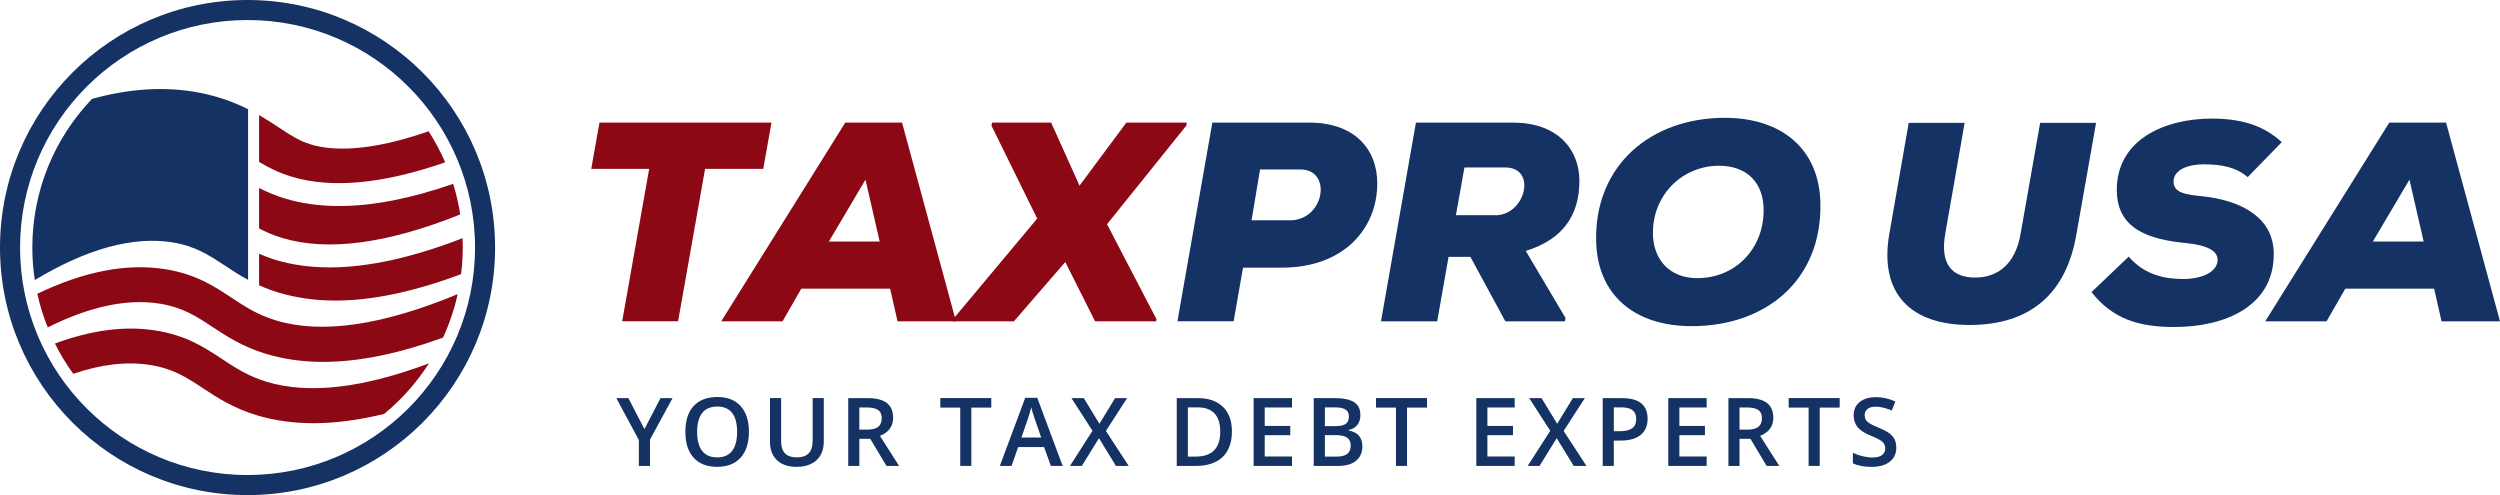 <?xml version="1.0" encoding="UTF-8"?>
<svg xmlns="http://www.w3.org/2000/svg" id="Layer_1" data-name="Layer 1" viewBox="0 0 682.8 135.21">
  <defs>
    <style>
      .cls-1 {
        fill: none;
      }

      .cls-2 {
        fill: #143263;
      }

      .cls-3 {
        fill: #143263;
      }

      .cls-4 {
        fill: #8c0814;
      }
    </style>
  </defs>
  <g>
    <path class="cls-3" d="M176.02,117.18l4.38-8.45h3.29l-6.17,11.34v7.18h-3.04v-7.08l-6.15-11.44h3.29l4.38,8.45Z"></path>
    <path class="cls-3" d="M204.54,117.96c0,3.02-.75,5.36-2.26,7.03-1.51,1.67-3.64,2.51-6.4,2.51s-4.94-.83-6.44-2.49c-1.5-1.66-2.25-4.02-2.25-7.08s.75-5.41,2.26-7.04,3.66-2.46,6.46-2.46,4.88.83,6.39,2.5c1.5,1.67,2.25,4.01,2.25,7.03ZM190.4,117.96c0,2.28.46,4.01,1.38,5.19.92,1.18,2.29,1.77,4.09,1.77s3.16-.58,4.07-1.75c.92-1.17,1.38-2.9,1.38-5.21s-.45-4-1.36-5.17-2.26-1.76-4.06-1.76-3.19.59-4.11,1.76-1.39,2.9-1.39,5.17Z"></path>
    <path class="cls-3" d="M224.99,108.73v11.99c0,1.37-.29,2.57-.88,3.59-.59,1.03-1.44,1.82-2.55,2.37-1.11.55-2.44.83-3.99.83-2.3,0-4.08-.61-5.36-1.82-1.28-1.22-1.91-2.89-1.91-5.02v-11.94h3.04v11.72c0,1.53.36,2.66,1.06,3.38.71.73,1.8,1.09,3.27,1.09,2.85,0,4.28-1.5,4.28-4.5v-11.7h3.03Z"></path>
    <path class="cls-3" d="M234.7,119.85v7.4h-3.03v-18.52h5.23c2.39,0,4.16.45,5.31,1.34s1.72,2.25,1.72,4.05c0,2.31-1.2,3.95-3.6,4.93l5.23,8.2h-3.45l-4.43-7.4h-2.99ZM234.7,117.34h2.1c1.41,0,2.43-.26,3.07-.79.63-.52.95-1.3.95-2.33s-.34-1.8-1.03-2.26c-.68-.46-1.71-.68-3.09-.68h-2v6.06Z"></path>
    <path class="cls-3" d="M265.29,127.25h-3.03v-15.93h-5.45v-2.6h13.93v2.6h-5.45v15.93Z"></path>
    <path class="cls-3" d="M287.01,127.25l-1.85-5.14h-7.08l-1.81,5.14h-3.19l6.93-18.6h3.29l6.93,18.6h-3.22ZM284.37,119.5l-1.74-5.04c-.13-.34-.3-.87-.53-1.6-.22-.73-.38-1.26-.46-1.6-.23,1.04-.56,2.17-1,3.41l-1.67,4.83h5.4Z"></path>
    <path class="cls-3" d="M308.27,127.25h-3.48l-4.64-7.58-4.68,7.58h-3.24l6.15-9.6-5.75-8.92h3.37l4.28,7.01,4.28-7.01h3.27l-5.79,8.97,6.23,9.55Z"></path>
    <path class="cls-3" d="M336.46,117.81c0,3.06-.85,5.4-2.55,7.01-1.7,1.62-4.14,2.43-7.34,2.43h-5.18v-18.52h5.73c2.95,0,5.24.79,6.88,2.38s2.46,3.82,2.46,6.7ZM333.27,117.91c0-4.44-2.07-6.65-6.22-6.65h-2.62v13.44h2.15c4.46,0,6.69-2.26,6.69-6.79Z"></path>
    <path class="cls-3" d="M352.87,127.25h-10.48v-18.52h10.48v2.56h-7.45v5.04h6.98v2.53h-6.98v5.82h7.45v2.57Z"></path>
    <path class="cls-3" d="M358.82,108.73h5.5c2.55,0,4.39.37,5.53,1.12,1.14.74,1.7,1.92,1.7,3.52,0,1.08-.28,1.98-.84,2.7-.56.72-1.36,1.17-2.41,1.36v.13c1.3.25,2.26.73,2.87,1.45.61.72.92,1.7.92,2.93,0,1.66-.58,2.97-1.74,3.91-1.16.94-2.78,1.41-4.85,1.41h-6.69v-18.52ZM361.85,116.38h2.91c1.27,0,2.19-.2,2.78-.6.58-.4.87-1.08.87-2.05,0-.87-.31-1.5-.94-1.89-.63-.39-1.63-.58-3-.58h-2.62v5.12ZM361.85,118.84v5.87h3.22c1.27,0,2.22-.24,2.87-.73.65-.49.97-1.25.97-2.3,0-.96-.33-1.68-.99-2.14-.66-.46-1.66-.7-3-.7h-3.07Z"></path>
    <path class="cls-3" d="M384.29,127.25h-3.03v-15.93h-5.45v-2.6h13.93v2.6h-5.45v15.93Z"></path>
    <path class="cls-3" d="M413.69,127.25h-10.48v-18.52h10.48v2.56h-7.45v5.04h6.98v2.53h-6.98v5.82h7.45v2.57Z"></path>
    <path class="cls-3" d="M433.29,127.25h-3.48l-4.64-7.58-4.68,7.58h-3.24l6.15-9.6-5.75-8.92h3.37l4.28,7.01,4.28-7.01h3.27l-5.79,8.97,6.23,9.55Z"></path>
    <path class="cls-3" d="M450,114.33c0,1.93-.63,3.42-1.9,4.45-1.27,1.03-3.07,1.55-5.41,1.55h-1.93v6.93h-3.03v-18.52h5.33c2.31,0,4.05.47,5.2,1.42,1.15.95,1.73,2.34,1.73,4.18ZM440.76,117.77h1.61c1.55,0,2.69-.27,3.42-.81.73-.54,1.09-1.38,1.09-2.53,0-1.06-.33-1.86-.98-2.38-.65-.52-1.66-.79-3.04-.79h-2.1v6.51Z"></path>
    <path class="cls-3" d="M466.12,127.25h-10.48v-18.52h10.48v2.56h-7.45v5.04h6.98v2.53h-6.98v5.82h7.45v2.57Z"></path>
    <path class="cls-3" d="M475.1,119.85v7.4h-3.03v-18.52h5.23c2.39,0,4.16.45,5.31,1.34,1.15.9,1.72,2.25,1.72,4.05,0,2.31-1.2,3.95-3.6,4.93l5.23,8.2h-3.45l-4.43-7.4h-2.99ZM475.1,117.34h2.1c1.41,0,2.43-.26,3.07-.79.63-.52.95-1.3.95-2.33s-.34-1.8-1.03-2.26c-.68-.46-1.71-.68-3.09-.68h-2v6.06Z"></path>
    <path class="cls-3" d="M497,127.25h-3.03v-15.93h-5.45v-2.6h13.93v2.6h-5.45v15.93Z"></path>
    <path class="cls-3" d="M517.92,122.22c0,1.65-.6,2.94-1.79,3.88-1.19.94-2.83,1.41-4.93,1.41s-3.81-.32-5.14-.98v-2.86c.84.4,1.74.71,2.69.94.95.23,1.83.34,2.65.34,1.2,0,2.08-.23,2.65-.68s.86-1.07.86-1.84c0-.69-.26-1.28-.79-1.76-.52-.48-1.6-1.05-3.24-1.71-1.69-.68-2.88-1.47-3.57-2.34-.69-.88-1.04-1.93-1.04-3.17,0-1.54.55-2.76,1.65-3.65,1.1-.89,2.57-1.33,4.42-1.33s3.54.39,5.3,1.17l-.96,2.47c-1.65-.69-3.12-1.04-4.41-1.04-.98,0-1.72.21-2.23.64-.51.43-.76.99-.76,1.69,0,.48.1.89.3,1.24.2.34.54.67,1,.97.46.3,1.3.71,2.51,1.2,1.36.57,2.36,1.09,2.99,1.58.63.49,1.1,1.04,1.39,1.66.29.62.44,1.34.44,2.18Z"></path>
  </g>
  <g>
    <path class="cls-4" d="M177.3,46.12h-15.82l2.25-12.64h46.98l-2.25,12.64h-15.89l-7.37,41.63h-15.27l7.37-41.63Z"></path>
    <path class="cls-4" d="M243.12,78.84h-24.27l-5.12,8.92h-16.75l33.88-54.27h15.51l14.73,54.27h-15.97l-2.02-8.92ZM236.38,49.07l-10,16.9h13.88l-3.88-16.9Z"></path>
    <path class="cls-4" d="M294.84,50.7l12.79-17.21h16.51l-.16.85-21.63,26.9,13.49,25.9-.08.62h-16.67l-8.14-16.2-14.03,16.2h-16.67l.08-.62,22.95-27.45-12.48-25.35.16-.85h16.13l7.75,17.21Z"></path>
    <path class="cls-3" d="M339.49,73.1l-2.56,14.65h-15.35l9.54-54.27h26.36c12.79,0,18.68,7.52,18.68,16.59,0,12.33-9.07,22.87-25.66,23.03h-11.01ZM341.82,60.16h11.01c9.07-.54,10.93-13.88,2.33-13.88h-11.01l-2.33,13.88Z"></path>
    <path class="cls-3" d="M427.42,87.76h-16.28l-9.54-17.6h-5.97l-3.1,17.6h-15.35l9.54-54.27h26.51c12.33,0,18.14,7.44,18.14,15.89,0,9.46-4.57,16.05-14.65,19.15l10.85,18.3-.16.93ZM399.97,45.74l-2.33,13.03h11.32c7.83-.54,10.7-13.03,2.17-13.03h-11.16Z"></path>
    <path class="cls-3" d="M462.07,89.08c-15.66,0-25.9-8.53-26.13-23.41-.39-20.55,14.96-33.49,35.12-33.49,15.66,0,25.9,8.61,26.13,23.41.39,20.86-14.81,33.49-35.12,33.49ZM469.51,45.27c-9.92,0-17.91,7.75-18.06,17.99-.15,7.52,4.5,12.71,12.09,12.71,10.31,0,17.99-7.83,18.14-18.22.15-7.6-4.34-12.48-12.17-12.48Z"></path>
    <path class="cls-3" d="M572.48,33.56l-5.35,30.31c-2.71,16.05-12.33,24.89-29.23,24.89-15.89,0-24.81-8.45-21.86-25.04l5.27-30.16h15.27l-5.27,30.16c-1.55,8.53,1.94,12.09,8.14,12.09s11.01-3.72,12.41-11.94l5.35-30.31h15.27Z"></path>
    <path class="cls-3" d="M613.88,48.37c-3.26-2.79-7.29-3.49-12.02-3.49-3.95,0-8.22,1.32-8.22,4.73,0,3.1,3.41,3.57,8.22,4.03,9.61,1.09,19.15,5.35,19.15,15.74,0,14.11-13.02,19.93-27.21,19.93-9.46,0-16.75-2.09-22.56-9.54l10.16-9.69c4.42,5.19,10.23,6.12,14.81,6.12,5.43,0,9.46-2.02,9.46-5.27,0-2.4-2.87-3.95-8.3-4.5-10.47-1.01-19.23-3.8-19.23-14.58,0-13.88,13.34-19.46,25.9-19.46,8.14,0,14.19,1.86,19.15,6.44l-9.3,9.54Z"></path>
    <path class="cls-3" d="M664.82,78.84h-24.27l-5.12,8.92h-16.75l33.88-54.27h15.51l14.73,54.27h-15.97l-2.02-8.92ZM658.07,49.07l-10,16.9h13.88l-3.88-16.9Z"></path>
  </g>
  <g>
    <path class="cls-1" d="M67.61,5.47C33.29,5.47,5.47,33.29,5.47,67.61s27.82,62.13,62.13,62.13,62.13-27.82,62.13-62.13S101.92,5.47,67.61,5.47ZM104.89,113.05c-6.87,1.66-13.29,2.53-19.23,2.53-5.58,0-10.75-.73-15.56-2.18-6.46-1.96-10.84-4.85-14.71-7.4-4.32-2.85-8.05-5.31-14.32-6.32-6.39-1.02-13.44-.2-21.07,2.4-1.89-2.6-3.56-5.36-5.01-8.26,9.87-3.66,19.11-4.92,27.59-3.55,8.29,1.33,13.26,4.6,18.05,7.77,3.64,2.41,7.09,4.67,12.22,6.23,11.4,3.45,26.26,1.73,44.28-5.05-3.34,5.23-7.48,9.9-12.26,13.82ZM120.99,92.21c-12.19,4.42-23.07,6.63-32.74,6.63-5.58,0-10.76-.73-15.57-2.19-6.46-1.95-10.84-4.85-14.71-7.39-4.32-2.85-8.05-5.31-14.32-6.32-8.97-1.44-19.25.79-30.63,6.49-1.18-2.96-2.13-6.03-2.83-9.2,12.68-6.09,24.41-8.4,34.97-6.7,8.3,1.33,13.26,4.6,18.05,7.77,3.64,2.4,7.08,4.67,12.22,6.23,12.48,3.78,29.15,1.29,49.55-7.2-.91,4.14-2.26,8.11-4,11.88ZM121.59,44.33c-16.84,5.86-30.93,7.26-41.94,3.92-3.58-1.08-6.33-2.49-8.89-4.04v7.13c2.08,1.07,4.38,2.06,7.08,2.88,4.52,1.37,9.47,2.05,14.82,2.05,9.18,0,19.58-2.05,31.11-6.06.84,2.71,1.49,5.5,1.93,8.36-19.85,7.96-36.2,10.18-48.63,6.42-2.42-.73-4.45-1.62-6.31-2.59v6.88c1.38.61,2.85,1.19,4.5,1.69,4.52,1.37,9.47,2.05,14.82,2.05,10.52,0,22.66-2.71,36.25-7.98.04.85.06,1.7.06,2.56,0,2.46-.17,4.88-.46,7.26-12.82,4.79-24.22,7.22-34.29,7.22-5.58,0-10.76-.73-15.57-2.19-1.95-.59-3.7-1.27-5.31-2v1.3h-3v-2.77c-2.39-1.29-4.46-2.65-6.39-3.93-4.32-2.85-8.05-5.31-14.32-6.32-10.77-1.71-23.38,1.77-37.55,10.3-.44-2.9-.67-5.86-.67-8.88,0-15.75,6.21-30.05,16.3-40.6,9.62-2.67,18.88-3.39,27.66-1.99,6.1.98,10.96,2.8,14.97,4.81v-.94h3v2.55c2.09,1.2,3.92,2.41,5.55,3.49,3.25,2.14,5.39,3.55,8.58,4.52,5.87,1.78,15.85,2.09,32.17-3.6,1.73,2.69,3.25,5.52,4.53,8.48Z"></path>
    <path class="cls-2" d="M67.61,0C30.27,0,0,30.27,0,67.61s30.27,67.61,67.61,67.61,67.61-30.27,67.61-67.61S104.95,0,67.61,0ZM67.61,129.74c-34.32,0-62.13-27.82-62.13-62.13S33.29,5.47,67.61,5.47s62.13,27.82,62.13,62.13-27.82,62.13-62.13,62.13Z"></path>
    <path class="cls-4" d="M77.07,64.99c12.43,3.76,28.77,1.54,48.63-6.42-.44-2.86-1.09-5.65-1.93-8.36-11.53,4.01-21.93,6.06-31.11,6.06-5.35,0-10.29-.68-14.82-2.05-2.7-.82-5-1.82-7.08-2.88v11.06c1.86.97,3.89,1.86,6.31,2.59Z"></path>
    <path class="cls-4" d="M76.07,79.9c4.81,1.45,9.99,2.19,15.57,2.19,10.07,0,21.47-2.43,34.29-7.22.29-2.38.46-4.8.46-7.26,0-.86-.03-1.71-.06-2.56-13.59,5.27-25.73,7.98-36.25,7.98-5.35,0-10.29-.68-14.82-2.05-1.65-.5-3.12-1.08-4.5-1.69v8.62c1.62.73,3.36,1.41,5.31,2Z"></path>
    <path class="cls-4" d="M84.89,39.44c-3.19-.97-5.33-2.38-8.58-4.52-1.64-1.08-3.46-2.28-5.55-3.49v12.78c2.55,1.55,5.31,2.95,8.89,4.04,11.01,3.33,25.1,1.94,41.94-3.92-1.28-2.96-2.8-5.79-4.53-8.48-16.31,5.69-26.3,5.37-32.17,3.6Z"></path>
    <path class="cls-4" d="M75.44,87.53c-5.14-1.55-8.58-3.82-12.22-6.23-4.8-3.17-9.76-6.44-18.05-7.77-10.56-1.7-22.29.61-34.97,6.7.69,3.17,1.65,6.24,2.83,9.2,11.38-5.7,21.66-7.93,30.63-6.49,6.27,1.01,10,3.47,14.32,6.32,3.86,2.55,8.24,5.44,14.71,7.39,4.81,1.45,9.99,2.19,15.57,2.19,9.67,0,20.54-2.21,32.74-6.63,1.74-3.76,3.09-7.74,4-11.88-20.4,8.48-37.06,10.98-49.55,7.2Z"></path>
    <path class="cls-4" d="M72.86,104.28c-5.13-1.56-8.58-3.82-12.22-6.23-4.8-3.17-9.76-6.44-18.05-7.77-8.48-1.37-17.72-.11-27.59,3.55,1.45,2.9,3.12,5.66,5.01,8.26,7.63-2.6,14.67-3.42,21.07-2.4,6.27,1.01,10,3.47,14.32,6.32,3.86,2.55,8.24,5.44,14.71,7.4,4.81,1.45,9.98,2.18,15.56,2.18,5.94,0,12.35-.87,19.23-2.53,4.78-3.92,8.92-8.6,12.26-13.82-18.03,6.78-32.88,8.5-44.28,5.05Z"></path>
    <path class="cls-2" d="M52.79,25.02c-8.79-1.41-18.04-.68-27.66,1.99-10.09,10.55-16.3,24.85-16.3,40.6,0,3.02.23,5.98.67,8.88,14.17-8.53,26.79-12.01,37.55-10.3,6.27,1.01,10,3.47,14.32,6.32,1.94,1.28,4,2.64,6.39,3.93V29.83c-4.01-2.01-8.87-3.83-14.97-4.81Z"></path>
  </g>
</svg>
